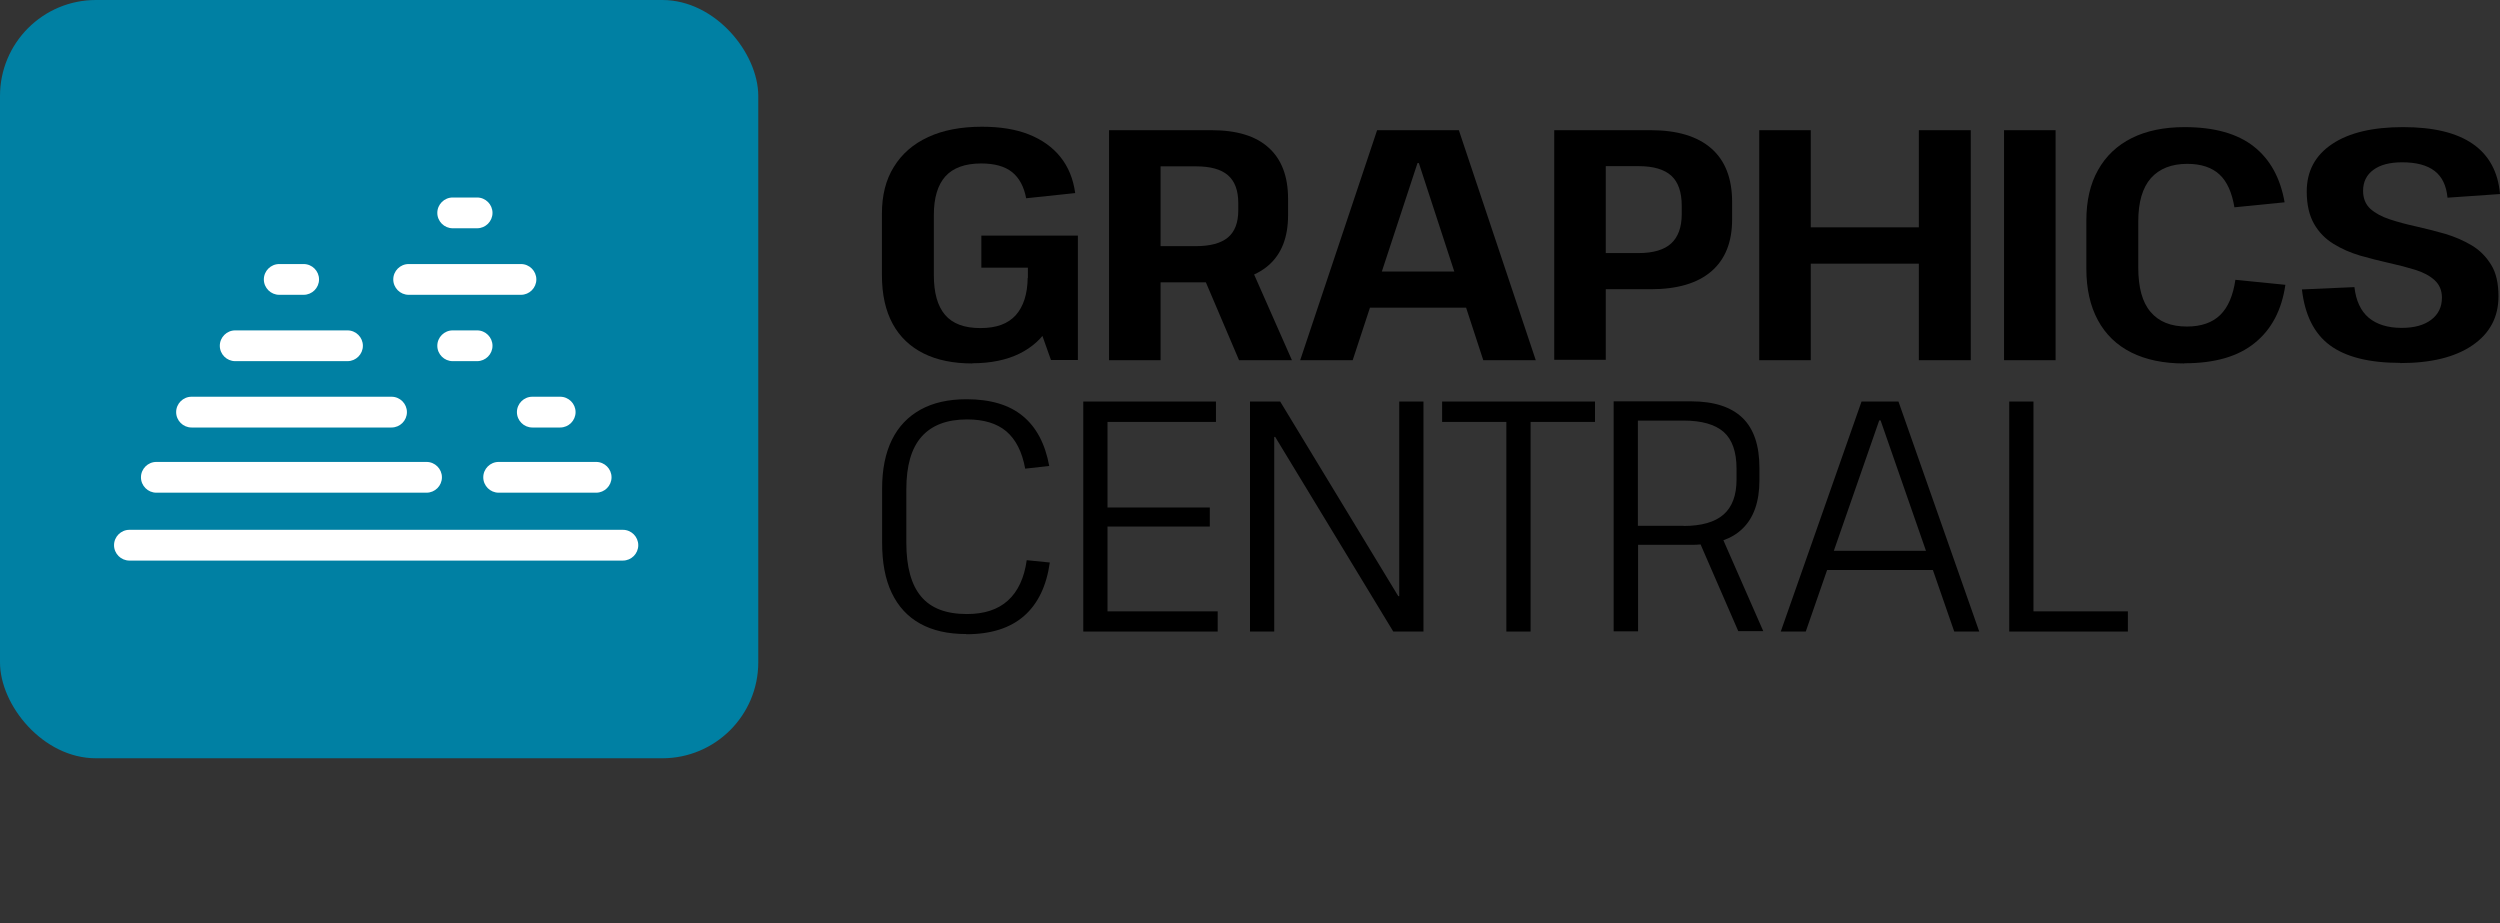<svg xmlns="http://www.w3.org/2000/svg" id="Layer_1" viewBox="0 0 130 48"><rect x="0" y="0" width="130" height="48" fill="#333333" stroke="none"/><defs><style>.cls-1{fill:#fff;}.cls-2{fill:#0080a3;}</style></defs><rect class="cls-2" width="39.43" height="39.43" rx="4.99" ry="4.99"></rect><path d="M50.24,32.97c-.95,0-1.74-.18-2.39-.54s-1.14-.89-1.48-1.6c-.34-.71-.5-1.58-.5-2.62v-2.8c0-1,.17-1.85.51-2.54.34-.69.84-1.21,1.49-1.57s1.45-.54,2.39-.54c1.24,0,2.22.29,2.92.87.71.58,1.17,1.45,1.38,2.6l-1.25.14c-.16-.88-.49-1.52-.98-1.94-.5-.42-1.18-.62-2.04-.62-1.05,0-1.84.3-2.37.9-.53.6-.79,1.51-.79,2.73v2.79c0,1.25.26,2.19.77,2.79.51.61,1.3.91,2.38.91.9,0,1.61-.23,2.13-.7.52-.47.85-1.17.98-2.1l1.2.12c-.17,1.22-.62,2.15-1.34,2.78-.72.63-1.72.95-3,.95Z"></path><polygon points="63.32 31.79 63.32 32.84 56.33 32.84 56.33 20.88 63.23 20.88 63.23 21.94 57.59 21.94 57.59 26.39 62.91 26.39 62.91 27.38 57.59 27.38 57.59 31.79 63.32 31.79"></polygon><path d="M74.02,20.88v11.96h-1.57l-6.14-10.12h-.05v10.12h-1.26v-11.96h1.57l6.14,10.12h.05v-10.12h1.26Z"></path><polygon points="82.94 20.88 82.94 21.94 79.59 21.94 79.59 32.84 78.33 32.84 78.33 21.94 74.99 21.94 74.99 20.88 82.94 20.88"></polygon><path d="M89.6,28.1c.4-.14.73-.34,1-.6.59-.56.89-1.41.89-2.52v-.65c0-1.16-.29-2.03-.88-2.6-.59-.57-1.48-.86-2.67-.86h-4.03v11.96h1.27v-4.5h2.77c.17,0,.33,0,.48-.02l1.96,4.51h1.3l-2.08-4.74ZM87.54,27.34h-2.37v-5.47h2.37c.95,0,1.64.2,2.09.59.44.39.67,1.03.67,1.91v.57c0,.82-.23,1.43-.68,1.82-.45.39-1.14.59-2.08.59Z"></path><path d="M98.72,20.88h-1.92l-4.2,11.96h1.3l1.11-3.2h5.5l1.11,3.2h1.3l-4.2-11.96ZM95.36,28.64l2.36-6.78h.07l2.36,6.78h-4.8Z"></path><polygon points="110.65 31.79 110.65 32.84 104.48 32.84 104.48 20.88 105.74 20.88 105.74 31.79 110.65 31.79"></polygon><path d="M50.57,18.9c-.99,0-1.84-.17-2.54-.52-.7-.35-1.24-.86-1.61-1.54-.37-.68-.56-1.52-.56-2.54v-3.18c0-.96.2-1.77.62-2.44.41-.67,1-1.19,1.78-1.55.77-.36,1.71-.54,2.8-.54.95,0,1.76.13,2.44.4.68.27,1.23.66,1.64,1.17.41.51.67,1.14.77,1.88l-2.55.27c-.11-.6-.36-1.06-.73-1.36-.38-.3-.91-.45-1.61-.45-.84,0-1.46.23-1.86.67-.4.45-.6,1.12-.6,2.01v3.13c0,.91.19,1.6.58,2.06.39.46,1,.69,1.84.69s1.43-.22,1.84-.67c.4-.45.61-1.1.62-1.94l1.64.39c0,.82-.18,1.53-.53,2.14-.35.61-.87,1.08-1.54,1.41-.67.33-1.49.5-2.46.5ZM53.45,15.33v-2.49l.84,1.08h-3.26v-1.67h5.02v6.47h-1.4l-1.2-3.38Z"></path><path d="M57.67,6.77h5.33c1.31,0,2.3.3,2.97.91.67.6,1.01,1.49,1.01,2.66v.85c0,1.15-.34,2.02-1.02,2.61-.68.59-1.67.88-2.96.88h-2.77v-1.88h1.95c.75,0,1.31-.15,1.67-.45.36-.3.54-.77.54-1.41v-.38c0-.66-.18-1.14-.54-1.45-.36-.31-.91-.46-1.67-.46h-2.43l.6-.65v10.73h-2.68V6.77ZM62.47,14.13h2.68l2.03,4.6h-2.75l-1.96-4.6Z"></path><path d="M71.61,6.77h4.25l4,11.96h-2.73l-3.35-10.25h-.07l-3.37,10.25h-2.73l4-11.96ZM70.72,14.12h6.03v1.88h-6.03v-1.88Z"></path><path d="M80.82,6.77h5.02c1.38,0,2.43.32,3.15.95s1.08,1.56,1.08,2.78v.92c0,1.17-.36,2.07-1.08,2.69-.72.62-1.77.93-3.15.93h-2.46v-1.88h1.83c.76,0,1.33-.17,1.69-.5.36-.33.55-.84.55-1.52v-.43c0-.72-.18-1.24-.54-1.57-.36-.33-.93-.5-1.7-.5h-2.31l.6-.62v10.69h-2.68V6.77Z"></path><path d="M91.48,6.77h2.68v6.13l-.6-1.08h6.8l-.58,1.08v-6.13h2.7v11.96h-2.7v-6.13l.58,1.11h-6.8l.6-1.11v6.13h-2.68V6.77Z"></path><path d="M106.89,6.77v11.96h-2.68V6.77h2.68Z"></path><path d="M113.58,18.9c-1.07,0-1.99-.19-2.75-.57-.76-.38-1.34-.94-1.74-1.68-.4-.74-.6-1.63-.6-2.68v-2.49c0-1.04.2-1.92.61-2.64.4-.72.99-1.28,1.75-1.66.76-.38,1.68-.57,2.75-.57,1.55,0,2.75.34,3.6,1.01.85.67,1.38,1.64,1.6,2.9l-2.61.26c-.13-.77-.38-1.34-.78-1.71-.39-.36-.95-.55-1.67-.55-.82,0-1.45.25-1.89.74-.44.5-.66,1.25-.66,2.26v2.39c0,1.04.21,1.81.64,2.31.43.51,1.06.76,1.89.76.74,0,1.32-.2,1.73-.6.41-.4.67-1.01.79-1.83l2.6.26c-.19,1.31-.72,2.32-1.59,3.02-.87.71-2.08,1.06-3.66,1.06Z"></path><path d="M124.81,18.87c-1.62,0-2.84-.31-3.66-.92-.82-.61-1.3-1.58-1.45-2.9l2.73-.12c.08.71.33,1.24.74,1.59.42.35.99.53,1.72.53.65,0,1.16-.14,1.53-.42.37-.28.56-.66.56-1.15,0-.38-.13-.68-.38-.91-.25-.23-.59-.41-1.01-.54-.42-.13-.88-.25-1.38-.36-.5-.11-.99-.24-1.49-.38-.5-.15-.96-.35-1.38-.61-.42-.26-.76-.6-1.01-1.04-.25-.44-.38-1-.38-1.68,0-1.06.44-1.88,1.32-2.47.88-.59,2.11-.88,3.69-.88s2.78.29,3.62.87c.84.58,1.32,1.45,1.42,2.61l-2.73.19c-.06-.63-.28-1.09-.67-1.39-.39-.3-.95-.45-1.69-.45-.64,0-1.14.13-1.49.39-.36.26-.54.63-.54,1.09,0,.4.13.71.38.94.26.23.59.41,1.02.55.42.14.88.26,1.38.37.5.11.99.24,1.49.38.5.15.96.35,1.38.6.42.25.75.59,1.01,1.01.26.42.38.97.38,1.64,0,1.08-.45,1.93-1.36,2.55-.91.62-2.16.92-3.75.92Z"></path><path class="cls-1" d="M32.39,29.15H6.73c-.44,0-.8-.36-.8-.8s.36-.8.8-.8h25.66c.44,0,.8.36.8.8s-.36.8-.8.8Z"></path><path class="cls-1" d="M22.18,25.62h-14.05c-.44,0-.8-.36-.8-.8s.36-.8.8-.8h14.05c.44,0,.8.36.8.8s-.36.8-.8.8Z"></path><path class="cls-1" d="M20.36,22.23h-10.4c-.44,0-.8-.36-.8-.8s.36-.8.8-.8h10.4c.44,0,.8.36.8.8s-.36.8-.8.8Z"></path><path class="cls-1" d="M18.07,18.78h-5.84c-.44,0-.8-.36-.8-.8s.36-.8.8-.8h5.84c.44,0,.8.36.8.8s-.36.8-.8.8Z"></path><path class="cls-1" d="M15.79,15.33h-1.27c-.44,0-.8-.36-.8-.8s.36-.8.8-.8h1.27c.44,0,.8.36.8.8s-.36.8-.8.8Z"></path><path class="cls-1" d="M27.09,15.33h-5.84c-.44,0-.8-.36-.8-.8s.36-.8.8-.8h5.84c.44,0,.8.36.8.8s-.36.8-.8.8Z"></path><path class="cls-1" d="M24.81,18.78h-1.27c-.44,0-.8-.36-.8-.8s.36-.8.8-.8h1.27c.44,0,.8.36.8.8s-.36.8-.8.8Z"></path><path class="cls-1" d="M24.81,11.87h-1.27c-.44,0-.8-.36-.8-.8s.36-.8.8-.8h1.27c.44,0,.8.36.8.8s-.36.8-.8.8Z"></path><path class="cls-1" d="M29.13,22.23h-1.45c-.44,0-.8-.36-.8-.8s.36-.8.8-.8h1.45c.44,0,.8.36.8.8s-.36.8-.8.8Z"></path><path class="cls-1" d="M31,25.62h-5.07c-.44,0-.8-.36-.8-.8s.36-.8.8-.8h5.07c.44,0,.8.36.8.8s-.36.8-.8.8Z"></path></svg>
